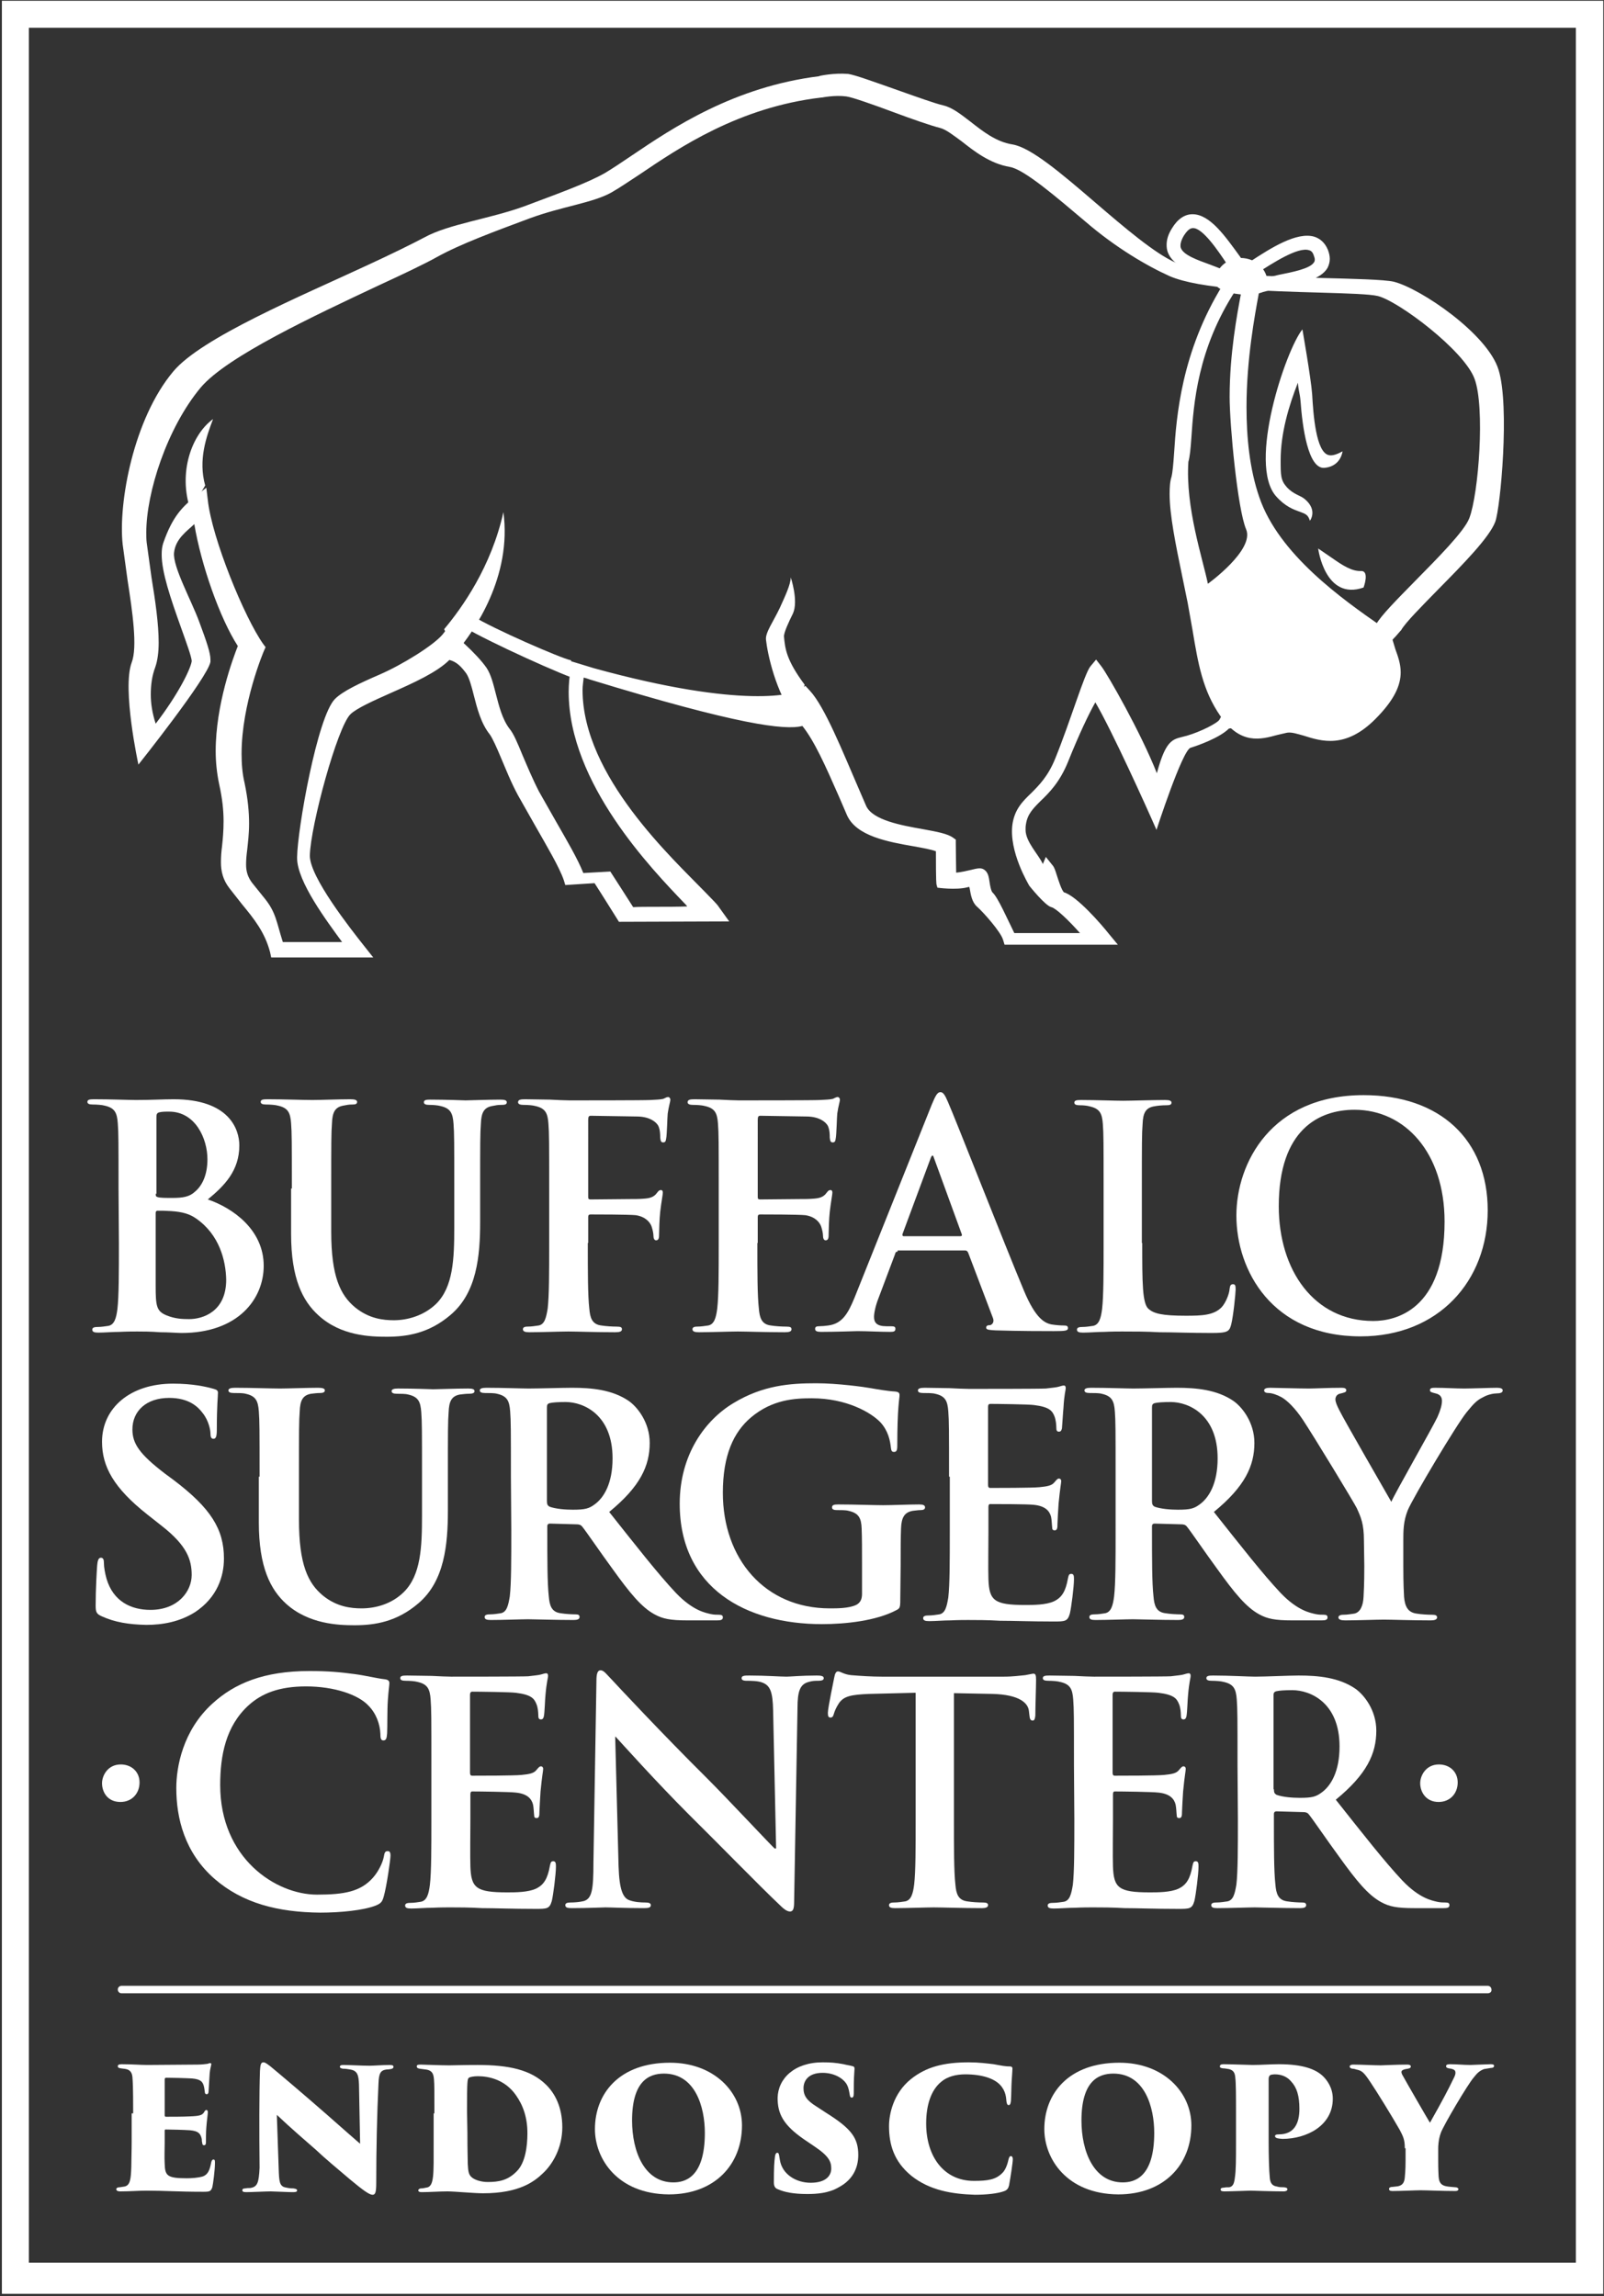 <?xml version="1.0" encoding="utf-8"?>
<!-- Generator: Adobe Illustrator 27.3.1, SVG Export Plug-In . SVG Version: 6.00 Build 0)  -->
<svg version="1.1" id="Layer_1" xmlns="http://www.w3.org/2000/svg" xmlns:xlink="http://www.w3.org/1999/xlink" x="0px" y="0px"
	 viewBox="0 0 427.6 612" style="enable-background:new 0 0 427.6 612;" xml:space="preserve">
<rect x="0" y="0" width="427.6" height="612" fill="#333333" stroke="none"/>
<style type="text/css">
	.st0{fill:#FFFFFF;}
	.st1{fill-rule:evenodd;clip-rule:evenodd;fill:#FFFFFF;}
</style>
<g>
	<g>
		<g>
			<g>
				<path class="st0" d="M31.6,316.8c0-12.5,0-14.8-0.2-17.4c-0.2-2.8-0.8-4.1-3.5-4.7c-0.7-0.2-2.1-0.3-3.2-0.3
					c-0.9,0-1.4-0.2-1.4-0.7c0-0.6,0.6-0.7,1.8-0.7c4.3,0,9.5,0.2,11.2,0.2c4,0,7.2-0.2,10-0.2c14.8,0,17.5,8,17.5,12.3
					c0,6.7-3.9,10.7-8.4,14.4c6.7,2.3,14.9,8.1,14.9,17.7c0,8.8-6.8,17.9-21.9,17.9c-1,0-3.4-0.2-5.7-0.2c-2.5-0.2-4.9-0.2-6.1-0.2
					c-0.9,0-2.7,0-4.7,0.1c-1.9,0-4,0.2-5.7,0.2c-1.1,0-1.6-0.2-1.6-0.8c0-0.4,0.3-0.7,1.3-0.7c1.2,0,2.2-0.2,3-0.3
					c1.6-0.3,2.1-2.1,2.4-4.5c0.4-3.4,0.4-9.9,0.4-17.5L31.6,316.8L31.6,316.8z M41.5,318.2c0,0.7,0.2,0.8,0.6,0.9
					c0.7,0.2,2,0.2,3.9,0.2c2.7,0,4.5-0.3,5.9-1.6c2.1-1.7,3.4-4.7,3.4-8.7c0-5.5-3.2-12.7-10.2-12.7c-1.1,0-1.9,0-2.7,0.2
					c-0.6,0.2-0.7,0.5-0.7,1.4v20.3H41.5z M52.3,324.8c-1.7-1.2-3.6-1.8-6.8-2c-1.5-0.1-2.3-0.1-3.5-0.1c-0.3,0-0.5,0.2-0.5,0.6
					v19.4c0,5.4,0.2,6.8,2.9,7.9c2.2,0.9,4.1,1,6,1c3.7,0,9.9-2,9.9-10.5C60.2,336,58.5,329.1,52.3,324.8z"/>
				<path class="st0" d="M77.8,316.8c0-12.5,0-14.8-0.2-17.4c-0.2-2.8-0.8-4.1-3.5-4.7c-0.7-0.2-2.1-0.3-3.2-0.3
					c-0.9,0-1.4-0.2-1.4-0.7c0-0.6,0.6-0.7,1.8-0.7c4.3,0,9.5,0.2,12,0.2c2,0,7.1-0.2,10.1-0.2c1.2,0,1.8,0.2,1.8,0.7
					c0,0.6-0.5,0.7-1.3,0.7c-0.9,0-1.4,0.1-2.4,0.3c-2.2,0.4-2.9,1.8-3,4.7c-0.2,2.6-0.2,4.9-0.2,17.4v11.5
					c0,11.9,2.4,16.9,6.4,20.2c3.7,3,7.5,3.4,10.3,3.4c3.6,0,8-1.2,11.3-4.4c4.5-4.5,4.8-11.9,4.8-20.3v-10.3
					c0-12.5,0-14.8-0.2-17.4c-0.2-2.8-0.8-4.1-3.5-4.7c-0.7-0.2-2-0.3-3-0.3c-0.9,0-1.4-0.2-1.4-0.7c0-0.6,0.6-0.7,1.7-0.7
					c4.2,0,9.4,0.2,9.4,0.2c1,0,6.1-0.2,9.3-0.2c1.2,0,1.7,0.2,1.7,0.7c0,0.6-0.5,0.7-1.5,0.7c-0.9,0-1.4,0.1-2.4,0.3
					c-2.2,0.4-2.9,1.8-3,4.7c-0.2,2.6-0.2,4.9-0.2,17.4v8.8c0,9.1-0.9,18.8-7.8,24.7c-5.8,5-11.7,5.9-17.1,5.9
					c-4.3,0-12.2-0.2-18.2-5.7c-4.2-3.8-7.3-9.8-7.3-21.7v-12.1H77.8z"/>
				<path class="st0" d="M156.7,331.3c0,7.9,0,14,0.4,17.5c0.2,2.4,0.7,4.2,3.2,4.5c1.2,0.2,3,0.3,4.1,0.3s1.4,0.2,1.4,0.7
					c0,0.6-0.6,0.8-1.8,0.8c-5.2,0-10.3-0.2-12.5-0.2c-2.1,0-7.3,0.2-10.4,0.2c-1.1,0-1.7-0.2-1.7-0.8c0-0.4,0.3-0.7,1.2-0.7
					c1.2,0,2.2-0.2,3-0.3c1.6-0.3,2-2.1,2.4-4.5c0.4-3.4,0.4-9.6,0.4-17.5v-14.4c0-12.5,0-14.8-0.2-17.4c-0.2-2.8-0.8-4.1-3.5-4.7
					c-0.7-0.2-2-0.3-3.2-0.3c-0.8,0-1.4-0.2-1.4-0.7c0-0.7,0.7-0.8,1.9-0.8c2.1,0,4.5,0.1,6.6,0.1c2.1,0.1,4,0.2,5.2,0.2
					c3.1,0,19.8,0,21.6-0.1c1.6-0.1,2.5-0.1,3.4-0.3c0.5-0.2,0.9-0.5,1.3-0.5c0.3,0,0.6,0.3,0.6,0.7c0,0.6-0.4,1.6-0.7,3.7
					c-0.1,0.8-0.2,5.7-0.4,6.6c-0.1,0.7-0.2,1.1-0.8,1.1s-0.7-0.4-0.8-1.3c0-0.7,0-2-0.5-3.1c-0.6-1.1-2.3-2.4-5.4-2.5l-12.6-0.2
					c-0.5,0-0.7,0.2-0.7,1.1V319c0,0.5,0.1,0.7,0.6,0.7l10.5-0.1c1.4,0,2.5,0,3.7-0.1c1.6-0.1,2.7-0.4,3.5-1.5
					c0.4-0.5,0.6-0.8,1.1-0.8c0.3,0,0.5,0.2,0.5,0.7s-0.4,2.5-0.7,5.1c-0.2,1.6-0.3,5.4-0.3,6c0,0.7,0,1.6-0.8,1.6
					c-0.5,0-0.7-0.6-0.7-1.2s-0.2-1.6-0.5-2.5c-0.4-1.1-1.6-2.6-4.2-3c-2-0.2-10.7-0.2-12.1-0.2c-0.4,0-0.6,0.2-0.6,0.7v6.9H156.7z"
					/>
				<path class="st0" d="M201.9,331.3c0,7.9,0,14,0.4,17.5c0.2,2.4,0.7,4.2,3.2,4.5c1.2,0.2,3,0.3,4.1,0.3s1.4,0.2,1.4,0.7
					c0,0.6-0.6,0.8-1.8,0.8c-5.2,0-10.3-0.2-12.5-0.2c-2.1,0-7.3,0.2-10.4,0.2c-1.1,0-1.7-0.2-1.7-0.8c0-0.4,0.3-0.7,1.2-0.7
					c1.2,0,2.2-0.2,3-0.3c1.6-0.3,2.1-2.1,2.4-4.5c0.4-3.4,0.4-9.6,0.4-17.5v-14.4c0-12.5,0-14.8-0.2-17.4c-0.2-2.8-0.8-4.1-3.5-4.7
					c-0.7-0.2-2-0.3-3.2-0.3c-0.8,0-1.4-0.2-1.4-0.7c0-0.7,0.7-0.8,1.9-0.8c2.1,0,4.5,0.1,6.6,0.1c2.1,0.1,4,0.2,5.2,0.2
					c3.1,0,19.8,0,21.6-0.1c1.6-0.1,2.5-0.1,3.4-0.3c0.5-0.2,0.9-0.5,1.3-0.5c0.3,0,0.6,0.3,0.6,0.7c0,0.6-0.4,1.6-0.7,3.7
					c-0.1,0.8-0.2,5.7-0.4,6.6c-0.1,0.7-0.2,1.1-0.8,1.1s-0.7-0.4-0.8-1.3c0-0.7,0-2-0.5-3.1c-0.6-1.1-2.3-2.4-5.4-2.5l-12.6-0.2
					c-0.5,0-0.7,0.2-0.7,1.1V319c0,0.5,0.1,0.7,0.6,0.7l10.5-0.1c1.4,0,2.5,0,3.7-0.1c1.6-0.1,2.7-0.4,3.5-1.5
					c0.4-0.5,0.6-0.8,1.1-0.8c0.3,0,0.5,0.2,0.5,0.7s-0.4,2.5-0.7,5.1c-0.2,1.6-0.3,5.4-0.3,6c0,0.7,0,1.6-0.8,1.6
					c-0.5,0-0.7-0.6-0.7-1.2s-0.2-1.6-0.5-2.5c-0.4-1.1-1.6-2.6-4.2-3c-2-0.2-10.7-0.2-12.1-0.2c-0.4,0-0.6,0.2-0.6,0.7v6.9H201.9z"
					/>
				<path class="st0" d="M239.3,333.6c-0.4,0-0.6,0.2-0.7,0.7l-4.4,11.7c-0.8,2-1.2,4-1.2,5c0,1.5,0.7,2.5,3.3,2.5h1.2
					c1,0,1.2,0.2,1.2,0.7c0,0.7-0.5,0.8-1.4,0.8c-2.6,0-6.2-0.2-8.7-0.2c-0.9,0-5.4,0.2-9.7,0.2c-1.1,0-1.6-0.2-1.6-0.8
					c0-0.5,0.3-0.7,1-0.7s1.9-0.1,2.5-0.2c3.8-0.5,5.3-3.3,7-7.4l20.6-51.5c1-2.4,1.5-3.3,2.3-3.3c0.7,0,1.2,0.7,2,2.6
					c2,4.5,15.1,38,20.3,50.4c3.1,7.4,5.5,8.5,7.2,8.9c1.2,0.2,2.5,0.3,3.4,0.3c0.7,0,1.1,0.1,1.1,0.7c0,0.7-0.7,0.8-3.8,0.8
					c-2.9,0-8.9,0-15.5-0.2c-1.5-0.1-2.5-0.1-2.5-0.7c0-0.5,0.3-0.7,1.1-0.7c0.6-0.2,1.1-0.9,0.7-1.9l-6.6-17.4
					c-0.2-0.4-0.4-0.6-0.8-0.6h-18V333.6z M256,329.5c0.4,0,0.5-0.2,0.4-0.5l-7.4-20.3c-0.1-0.3-0.2-0.7-0.4-0.7s-0.4,0.4-0.5,0.7
					l-7.5,20.2c-0.1,0.3,0,0.6,0.3,0.6L256,329.5L256,329.5z"/>
				<path class="st0" d="M304.5,331.3c0,10.5,0,16.2,1.7,17.6c1.4,1.2,3.5,1.8,9.9,1.8c4.3,0,7.5-0.1,9.6-2.3c1-1.1,2-3.4,2.1-4.9
					c0.1-0.7,0.2-1.2,0.9-1.2c0.6,0,0.7,0.4,0.7,1.4c0,0.9-0.6,7.1-1.2,9.4c-0.5,1.8-0.9,2.2-5.2,2.2c-5.9,0-10.2-0.2-13.9-0.2
					c-3.7-0.2-6.6-0.2-10-0.2c-0.9,0-2.7,0-4.7,0.1c-1.9,0-4,0.2-5.7,0.2c-1.1,0-1.6-0.2-1.6-0.8c0-0.4,0.3-0.7,1.3-0.7
					c1.2,0,2.2-0.2,3-0.3c1.6-0.3,2.1-2.1,2.4-4.5c0.4-3.4,0.4-9.9,0.4-17.5V317c0-12.5,0-14.8-0.2-17.4c-0.2-2.8-0.8-4.1-3.5-4.7
					c-0.7-0.2-1.6-0.3-2.7-0.3c-0.9,0-1.4-0.2-1.4-0.7c0-0.6,0.6-0.7,1.8-0.7c3.9,0,9,0.2,11.2,0.2c2,0,8-0.2,11.2-0.2
					c1.2,0,1.7,0.2,1.7,0.7c0,0.6-0.5,0.7-1.5,0.7c-0.9,0-2.2,0.1-3.2,0.3c-2.2,0.4-2.9,1.8-3,4.7c-0.2,2.6-0.2,4.9-0.2,17.4v14.3
					H304.5z"/>
				<path class="st0" d="M329.6,324c0-14,9.3-32.1,33.9-32.1c20.4,0,33.1,11.9,33.1,30.7c0,18.8-13.1,33.6-33.9,33.6
					C339.1,356.2,329.6,338.6,329.6,324z M385.1,325.6c0-18.4-10.6-29.8-24-29.8c-9.4,0-20.2,5.2-20.2,25.7
					c0,17.1,9.4,30.6,25.2,30.6C371.9,352.1,385.1,349.3,385.1,325.6z"/>
				<path class="st0" d="M27.1,430.8c-1.3-0.6-1.6-1-1.6-2.8c0-4.5,0.3-9.4,0.4-10.7c0.1-1.2,0.3-2.1,1-2.1s0.8,0.7,0.8,1.4
					c0,1.1,0.3,2.8,0.7,4.2c1.8,6.1,6.6,8.3,11.7,8.3c7.4,0,11-5,11-9.3c0-4-1.2-7.8-8-13.1l-3.8-3c-9-7.1-12.1-12.8-12.1-19.4
					c0-9,7.5-15.5,18.9-15.5c5.3,0,8.8,0.8,10.9,1.4c0.7,0.2,1.1,0.4,1.1,1c0,1.1-0.3,3.4-0.3,9.8c0,1.8-0.2,2.5-0.9,2.5
					c-0.6,0-0.8-0.5-0.8-1.5c0-0.7-0.4-3.3-2.1-5.4c-1.2-1.6-3.6-4-8.9-4c-6.1,0-9.8,3.5-9.8,8.4c0,3.8,1.9,6.6,8.7,11.8l2.3,1.7
					c9.9,7.5,13.4,13.1,13.4,20.9c0,4.8-1.8,10.4-7.7,14.3c-4.1,2.6-8.7,3.4-13,3.4C34.3,433,30.6,432.4,27.1,430.8z"/>
				<path class="st0" d="M69.2,393.6c0-12.5,0-14.8-0.2-17.4c-0.2-2.8-0.8-4.1-3.5-4.7c-0.7-0.2-2-0.2-3.2-0.2
					c-0.9,0-1.4-0.2-1.4-0.7s0.6-0.7,1.8-0.7c4.3,0,9.5,0.2,12,0.2c2,0,7.1-0.2,10.1-0.2c1.2,0,1.8,0.2,1.8,0.7s-0.5,0.7-1.3,0.7
					c-0.9,0-1.4,0.1-2.4,0.2c-2.2,0.4-2.9,1.8-3,4.7c-0.2,2.6-0.2,4.9-0.2,17.4v11.5c0,11.9,2.4,16.9,6.4,20.2
					c3.7,3,7.5,3.4,10.3,3.4c3.6,0,8-1.1,11.3-4.4c4.5-4.5,4.8-11.9,4.8-20.3v-10.2c0-12.5,0-14.8-0.2-17.4
					c-0.2-2.8-0.8-4.1-3.5-4.7c-0.7-0.2-2-0.2-3-0.2c-0.9,0-1.4-0.2-1.4-0.7s0.6-0.7,1.7-0.7c4.2,0,9.3,0.2,9.4,0.2
					c1,0,6.2-0.2,9.3-0.2c1.2,0,1.7,0.2,1.7,0.7s-0.5,0.7-1.5,0.7c-0.9,0-1.4,0.1-2.4,0.2c-2.2,0.4-2.9,1.8-3,4.7
					c-0.2,2.6-0.2,4.9-0.2,17.4v8.8c0,9.1-0.9,18.8-7.8,24.7c-5.8,5-11.7,5.9-17.1,5.9c-4.3,0-12.2-0.3-18.2-5.7
					c-4.2-3.8-7.3-9.8-7.3-21.7v-12.2H69.2z"/>
				<path class="st0" d="M136.2,393.6c0-12.5,0-14.8-0.2-17.4c-0.2-2.8-0.8-4.1-3.5-4.7c-0.7-0.2-2.1-0.2-3.2-0.2
					c-0.9,0-1.4-0.2-1.4-0.7s0.6-0.7,1.8-0.7c4.3,0,9.5,0.2,11.2,0.2c2.8,0,9-0.2,11.6-0.2c5.2,0,10.7,0.5,15.1,3.5
					c2.3,1.6,5.6,5.7,5.6,11.2c0,6.1-2.5,11.6-10.8,18.4c7.3,9.2,13,16.5,17.8,21.6c4.6,4.8,8,5.3,9.2,5.6c0.9,0.2,1.6,0.2,2.3,0.2
					s1,0.2,1,0.7c0,0.7-0.6,0.8-1.6,0.8h-7.8c-4.6,0-6.6-0.4-8.8-1.6c-3.5-1.9-6.6-5.7-11.2-12.1c-3.3-4.5-7.1-10.1-8.1-11.3
					c-0.4-0.5-0.9-0.6-1.5-0.6l-7.1-0.2c-0.4,0-0.7,0.2-0.7,0.7v1.1c0,7.6,0,14.1,0.4,17.6c0.2,2.4,0.7,4.2,3.2,4.5
					c1.2,0.2,3,0.3,4,0.3c0.7,0,1,0.2,1,0.7c0,0.6-0.6,0.8-1.6,0.8c-4.8,0-10.8-0.2-12.1-0.2c-1.6,0-6.7,0.2-10,0.2
					c-1.1,0-1.6-0.2-1.6-0.8c0-0.4,0.3-0.7,1.3-0.7c1.2,0,2.2-0.2,3-0.3c1.6-0.3,2-2.1,2.4-4.5c0.4-3.4,0.4-9.9,0.4-17.5
					L136.2,393.6L136.2,393.6z M145.8,400.1c0,0.9,0.2,1.2,0.7,1.5c1.7,0.6,4.2,0.8,6.2,0.8c3.3,0,4.3-0.3,5.8-1.4
					c2.5-1.8,4.8-5.6,4.8-12.3c0-11.6-7.7-15-12.5-15c-2,0-3.5,0.1-4.3,0.3c-0.6,0.2-0.7,0.5-0.7,1.2V400.1z"/>
				<path class="st0" d="M240,426.3c0,2.2-0.1,2.4-1.1,2.9c-5.3,2.8-13.4,3.7-19.8,3.7c-20.1,0-37.9-9.5-37.9-32.1
					c0-13.1,6.8-22.3,14.3-26.8c7.9-4.8,15.2-5.3,22.1-5.3c5.7,0,12.9,1,14.5,1.3c1.7,0.3,4.6,0.8,6.5,0.9c1,0.1,1.2,0.4,1.2,1
					c0,0.9-0.6,3.2-0.6,13.4c0,1.3-0.2,1.7-0.9,1.7c-0.6,0-0.7-0.4-0.8-1.1c-0.2-1.9-0.7-4.5-2.8-6.8c-2.5-2.6-9-6.4-18.3-6.4
					c-4.5,0-10.5,0.3-16.2,5.1c-4.6,3.9-7.5,10-7.5,20.1c0,17.6,11.2,30.8,28.5,30.8c2.1,0,5,0,7-0.9c1.2-0.6,1.6-1.6,1.6-3v-7.7
					c0-4.1,0-7.2-0.1-9.7c-0.1-2.8-0.8-4.1-3.5-4.7c-0.7-0.2-2-0.2-3.2-0.2c-0.7,0-1.2-0.2-1.2-0.7c0-0.7,0.6-0.8,1.7-0.8
					c4.3,0,9.4,0.2,11.9,0.2s6.9-0.2,9.6-0.2c1.1,0,1.6,0.2,1.6,0.8c0,0.5-0.5,0.7-1.1,0.7c-0.7,0-1.2,0.1-2.2,0.2
					c-2.2,0.4-3,1.8-3.1,4.7c-0.1,2.5-0.1,5.7-0.1,9.8L240,426.3L240,426.3z"/>
				<path class="st0" d="M253,393.6c0-12.5,0-14.8-0.2-17.4c-0.2-2.8-0.8-4.1-3.5-4.7c-0.7-0.2-2.1-0.2-3.2-0.2
					c-0.9,0-1.4-0.2-1.4-0.7s0.6-0.7,1.8-0.7c2.2,0,4.6,0.1,6.6,0.1c2.1,0.1,4,0.2,5.2,0.2c2.6,0,18.9,0,20.5-0.1
					c1.6-0.2,2.9-0.3,3.5-0.5c0.4-0.1,0.9-0.3,1.3-0.3s0.5,0.3,0.5,0.7c0,0.6-0.4,1.6-0.6,5.3c-0.1,0.8-0.3,4.4-0.4,5.4
					c-0.1,0.4-0.2,0.9-0.8,0.9c-0.6,0-0.7-0.4-0.7-1.1c0-0.6-0.1-2-0.5-3c-0.6-1.5-1.4-2.5-5.5-3c-1.4-0.2-10-0.3-11.6-0.3
					c-0.4,0-0.6,0.2-0.6,0.8v20.7c0,0.6,0.1,0.9,0.6,0.9c1.8,0,11.2,0,13.1-0.2c2-0.2,3.2-0.4,3.9-1.2c0.6-0.7,0.9-1.1,1.3-1.1
					c0.3,0,0.6,0.2,0.6,0.7s-0.3,1.8-0.7,6c-0.1,1.6-0.3,4.9-0.3,5.5c0,0.7,0,1.6-0.7,1.6c-0.6,0-0.7-0.3-0.7-0.7
					c-0.1-0.8-0.1-1.9-0.3-2.9c-0.4-1.6-1.6-2.9-4.6-3.2c-1.6-0.2-9.7-0.2-11.6-0.2c-0.4,0-0.5,0.3-0.5,0.8v6.5
					c0,2.8-0.1,10.3,0,12.7c0.2,5.7,1.5,6.9,9.8,6.9c2.1,0,5.6,0,7.7-1s3.1-2.7,3.7-6.1c0.2-0.9,0.3-1.2,0.9-1.2
					c0.7,0,0.7,0.7,0.7,1.5c0,1.9-0.7,7.5-1.1,9.1c-0.6,2.1-1.3,2.1-4.4,2.1c-6.1,0-10.7-0.2-14.2-0.2c-3.5-0.2-6.1-0.2-8.5-0.2
					c-0.9,0-2.7,0-4.7,0.1c-1.9,0-4,0.2-5.7,0.2c-1.1,0-1.6-0.2-1.6-0.8c0-0.4,0.3-0.7,1.3-0.7c1.2,0,2.2-0.2,3-0.3
					c1.6-0.3,2-2.1,2.4-4.5c0.4-3.4,0.4-9.9,0.4-17.5v-14.7H253z"/>
				<path class="st0" d="M297.4,393.6c0-12.5,0-14.8-0.2-17.4c-0.2-2.8-0.8-4.1-3.5-4.7c-0.7-0.2-2-0.2-3.2-0.2
					c-0.9,0-1.4-0.2-1.4-0.7s0.6-0.7,1.8-0.7c4.3,0,9.5,0.2,11.2,0.2c2.8,0,9-0.2,11.6-0.2c5.2,0,10.7,0.5,15.1,3.5
					c2.3,1.6,5.6,5.7,5.6,11.2c0,6.1-2.5,11.6-10.8,18.4c7.3,9.2,13,16.5,17.8,21.6c4.6,4.8,8,5.3,9.2,5.6c0.9,0.2,1.6,0.2,2.3,0.2
					c0.7,0,1,0.2,1,0.7c0,0.7-0.6,0.8-1.6,0.8h-7.8c-4.6,0-6.6-0.4-8.8-1.6c-3.5-1.9-6.6-5.7-11.2-12.1c-3.3-4.5-7.1-10.1-8.1-11.3
					c-0.4-0.5-0.9-0.6-1.5-0.6l-7.1-0.2c-0.4,0-0.7,0.2-0.7,0.7v1.1c0,7.6,0,14.1,0.4,17.6c0.2,2.4,0.7,4.2,3.2,4.5
					c1.2,0.2,3,0.3,4,0.3c0.7,0,1,0.2,1,0.7c0,0.6-0.6,0.8-1.6,0.8c-4.8,0-10.8-0.2-12.1-0.2c-1.6,0-6.7,0.2-10,0.2
					c-1.1,0-1.6-0.2-1.6-0.8c0-0.4,0.3-0.7,1.3-0.7c1.2,0,2.2-0.2,2.9-0.3c1.6-0.3,2.1-2.1,2.4-4.5c0.4-3.4,0.4-9.9,0.4-17.5
					L297.4,393.6L297.4,393.6z M307.1,400.1c0,0.9,0.2,1.2,0.7,1.5c1.7,0.6,4.2,0.8,6.2,0.8c3.3,0,4.3-0.3,5.8-1.4
					c2.5-1.8,4.8-5.6,4.8-12.3c0-11.6-7.7-15-12.5-15c-2,0-3.5,0.1-4.3,0.3c-0.6,0.2-0.7,0.5-0.7,1.2V400.1z"/>
				<path class="st0" d="M363.6,410.6c0-4.4-0.8-6.2-1.9-8.6c-0.6-1.3-11.6-19.4-14.4-23.6c-2-3-4.1-5.1-5.7-6
					c-1.1-0.6-2.5-1.1-3.4-1.1c-0.7,0-1.2-0.2-1.2-0.7s0.6-0.7,1.6-0.7c1.5,0,7.6,0.2,10.3,0.2c1.7,0,5.1-0.2,8.8-0.2
					c0.8,0,1.2,0.2,1.2,0.7s-0.6,0.6-1.8,0.9c-0.7,0.2-1.1,0.8-1.1,1.5s0.4,1.6,1,2.8c1.2,2.5,12.6,22.2,13.9,24.5
					c0.8-2,11.1-20,12.3-22.6c0.8-1.8,1.2-3.2,1.2-4.3c0-0.8-0.3-1.7-1.7-2c-0.7-0.2-1.5-0.3-1.5-0.8c0-0.6,0.4-0.7,1.4-0.7
					c2.7,0,5.3,0.2,7.7,0.2c1.8,0,7.2-0.2,8.8-0.2c0.9,0,1.5,0.2,1.5,0.7c0,0.6-0.7,0.8-1.6,0.8c-0.8,0-2.4,0.3-3.6,1
					c-1.7,0.8-2.6,1.8-4.4,4c-2.7,3.3-14.2,22.6-15.7,26.1c-1.2,3-1.2,5.5-1.2,8.2v6.7c0,1.3,0,4.8,0.2,8.2c0.2,2.4,0.9,4.2,3.4,4.5
					c1.2,0.2,2.9,0.3,4.1,0.3c0.9,0,1.3,0.2,1.3,0.7c0,0.6-0.7,0.8-1.7,0.8c-5.2,0-10.3-0.2-12.5-0.2c-2,0-7.2,0.2-10.3,0.2
					c-1.1,0-1.8-0.2-1.8-0.8c0-0.4,0.4-0.7,1.3-0.7c1.1,0,2.1-0.2,2.9-0.3c1.6-0.3,2.4-2.1,2.5-4.5c0.2-3.4,0.2-6.9,0.2-8.2
					L363.6,410.6L363.6,410.6z"/>
				<path class="st0" d="M27.2,475.3c0-2,1.5-5,5-5c2.8,0,5,1.9,5,4.8s-2,5.2-5.1,5.2C28.6,480.3,27.2,477.6,27.2,475.3z"/>
				<path class="st0" d="M57.2,500.8c-8-7-10.2-16.2-10.2-24.2c0-5.6,1.7-15.3,9.6-22.5c5.9-5.4,13.7-8.7,25.9-8.7
					c5.1,0,8.1,0.3,11.9,0.8c3.1,0.4,5.7,1.1,8.2,1.4c0.9,0.1,1.2,0.5,1.2,1c0,0.7-0.2,1.6-0.4,4.5c-0.2,2.7-0.1,7.2-0.2,8.9
					c-0.1,1.2-0.2,1.9-1,1.9c-0.7,0-0.8-0.7-0.8-1.8c-0.1-2.5-1.1-5.4-3.2-7.5c-2.7-2.9-9.1-5.1-16.6-5.1c-7.1,0-11.8,1.8-15.4,5.1
					c-6,5.5-7.5,13.3-7.5,21.2c0,19.5,14.8,29.2,25.8,29.2c7.3,0,11.7-0.8,15-4.6c1.4-1.6,2.5-3.9,2.8-5.4c0.2-1.3,0.4-1.6,1.1-1.6
					c0.6,0,0.7,0.6,0.7,1.2c0,1-1,8.1-1.8,10.9c-0.4,1.4-0.7,1.8-2.1,2.4c-3.3,1.3-9.5,1.9-14.8,1.9
					C74.1,509.7,64.7,507.3,57.2,500.8z"/>
				<path class="st0" d="M115,470.4c0-12.5,0-14.8-0.2-17.4c-0.2-2.8-0.8-4.1-3.5-4.7c-0.7-0.2-2-0.3-3.2-0.3
					c-0.9,0-1.4-0.2-1.4-0.7c0-0.6,0.6-0.7,1.8-0.7c2.2,0,4.6,0.1,6.6,0.1c2.1,0.1,4,0.2,5.2,0.2c2.6,0,18.9,0,20.5-0.1
					c1.6-0.2,2.9-0.3,3.5-0.5c0.4-0.1,0.9-0.3,1.3-0.3c0.4,0,0.5,0.3,0.5,0.7c0,0.6-0.4,1.6-0.7,5.3c-0.1,0.8-0.2,4.4-0.4,5.4
					c-0.1,0.4-0.2,0.9-0.8,0.9s-0.7-0.4-0.7-1.2c0-0.6-0.1-2-0.5-2.9c-0.6-1.5-1.4-2.5-5.5-3c-1.4-0.2-10-0.3-11.6-0.3
					c-0.4,0-0.6,0.3-0.6,0.8v20.7c0,0.6,0.1,0.9,0.6,0.9c1.8,0,11.2,0,13.1-0.2c2-0.2,3.2-0.4,3.9-1.2c0.6-0.7,0.9-1.1,1.3-1.1
					c0.3,0,0.6,0.2,0.6,0.7s-0.3,1.8-0.7,6c-0.1,1.6-0.3,4.9-0.3,5.5c0,0.7,0,1.6-0.7,1.6c-0.6,0-0.7-0.3-0.7-0.7
					c-0.1-0.8-0.1-1.9-0.3-2.9c-0.4-1.6-1.6-2.9-4.6-3.2c-1.6-0.2-9.7-0.3-11.6-0.3c-0.4,0-0.5,0.3-0.5,0.8v6.5
					c0,2.8-0.1,10.3,0,12.7c0.2,5.7,1.5,6.9,9.8,6.9c2.1,0,5.6,0,7.7-1c2.1-1,3.1-2.7,3.7-6.1c0.2-0.9,0.3-1.2,0.9-1.2
					c0.7,0,0.7,0.7,0.7,1.5c0,1.9-0.7,7.5-1.1,9.1c-0.6,2.1-1.3,2.1-4.4,2.1c-6.2,0-10.7-0.2-14.2-0.2c-3.5-0.2-6.1-0.2-8.5-0.2
					c-0.9,0-2.7,0-4.7,0.1c-1.9,0-4,0.2-5.7,0.2c-1.1,0-1.6-0.2-1.6-0.8c0-0.4,0.3-0.7,1.3-0.7c1.2,0,2.2-0.2,2.9-0.3
					c1.6-0.3,2.1-2.1,2.4-4.5c0.4-3.4,0.4-9.9,0.4-17.5L115,470.4L115,470.4z"/>
				<path class="st0" d="M164.9,497.4c0.2,6.4,1.2,8.5,2.9,9.1c1.4,0.5,3,0.6,4.3,0.6c0.9,0,1.4,0.2,1.4,0.7c0,0.7-0.7,0.8-1.9,0.8
					c-5.3,0-8.6-0.2-10.2-0.2c-0.7,0-4.6,0.2-8.9,0.2c-1.1,0-1.8-0.1-1.8-0.8c0-0.5,0.5-0.7,1.3-0.7c1.1,0,2.5-0.1,3.7-0.4
					c2.1-0.7,2.5-3,2.5-10.2L159,448c0-1.6,0.2-2.8,1.1-2.8c0.9,0,1.6,1.1,3,2.5c1,1.1,13.4,14.4,25.4,26.3
					c5.6,5.6,16.6,17.4,18,18.7h0.4l-0.8-36.8c-0.1-5-0.8-6.6-2.8-7.4c-1.2-0.5-3.2-0.5-4.3-0.5c-1,0-1.3-0.3-1.3-0.7
					c0-0.7,0.9-0.7,2.1-0.7c4.3,0,8.2,0.3,9.9,0.3c0.9,0,4-0.3,8-0.3c1.1,0,1.9,0.1,1.9,0.7c0,0.5-0.5,0.7-1.5,0.7
					c-0.8,0-1.5,0-2.5,0.3c-2.3,0.6-3,2.4-3,7l-0.9,51.7c0,1.8-0.3,2.5-1.1,2.5c-0.9,0-1.9-0.9-2.8-1.8
					c-5.2-4.9-15.7-15.7-24.2-24.1c-8.9-8.9-18-19.1-19.5-20.7H164L164.9,497.4z"/>
				<path class="st0" d="M243.9,451.2l-12.2,0.3c-4.8,0.2-6.7,0.6-8,2.4c-0.8,1.2-1.2,2.2-1.4,2.9c-0.2,0.7-0.4,1-0.9,1
					c-0.6,0-0.7-0.4-0.7-1.3c0-1.3,1.6-8.8,1.7-9.4c0.2-1.1,0.5-1.6,1-1.6c0.7,0,1.5,0.8,3.5,1c2.4,0.2,5.5,0.4,8.2,0.4h32.5
					c2.6,0,4.4-0.3,5.7-0.4c1.2-0.2,1.9-0.4,2.2-0.4c0.6,0,0.7,0.5,0.7,1.7c0,1.7-0.2,7.4-0.2,9.5c-0.1,0.8-0.2,1.3-0.7,1.3
					c-0.6,0-0.8-0.4-0.9-1.6l-0.1-0.9c-0.2-2.1-2.4-4.4-9.7-4.6l-10.3-0.2v33.6c0,7.5,0,14,0.4,17.5c0.2,2.3,0.7,4.1,3.2,4.4
					c1.2,0.2,2.9,0.3,4.2,0.3c0.9,0,1.3,0.2,1.3,0.7c0,0.6-0.7,0.8-1.6,0.8c-5.4,0-10.6-0.2-12.9-0.2c-1.9,0-7.1,0.2-10.3,0.2
					c-1.1,0-1.6-0.2-1.6-0.8c0-0.4,0.3-0.7,1.3-0.7c1.2,0,2.2-0.2,3-0.3c1.6-0.3,2.1-2.1,2.4-4.5c0.4-3.4,0.4-9.9,0.4-17.5v-33.6
					H243.9z"/>
				<path class="st0" d="M286.3,470.4c0-12.5,0-14.8-0.2-17.4c-0.2-2.8-0.8-4.1-3.5-4.7c-0.7-0.2-2-0.3-3.2-0.3
					c-0.9,0-1.4-0.2-1.4-0.7c0-0.6,0.6-0.7,1.8-0.7c2.2,0,4.6,0.1,6.6,0.1c2.1,0.1,4,0.2,5.2,0.2c2.6,0,18.9,0,20.5-0.1
					c1.6-0.2,2.9-0.3,3.5-0.5c0.4-0.1,0.9-0.3,1.3-0.3s0.5,0.3,0.5,0.7c0,0.6-0.4,1.6-0.7,5.3c-0.1,0.8-0.2,4.4-0.4,5.4
					c-0.1,0.4-0.2,0.9-0.8,0.9c-0.6,0-0.7-0.4-0.7-1.2c0-0.6-0.1-2-0.5-2.9c-0.6-1.5-1.4-2.5-5.5-3c-1.4-0.2-10-0.3-11.6-0.3
					c-0.4,0-0.6,0.3-0.6,0.8v20.7c0,0.6,0.1,0.9,0.6,0.9c1.8,0,11.2,0,13.1-0.2c2-0.2,3.2-0.4,3.9-1.2c0.6-0.7,0.9-1.1,1.3-1.1
					c0.3,0,0.6,0.2,0.6,0.7s-0.3,1.8-0.7,6c-0.1,1.6-0.3,4.9-0.3,5.5c0,0.7,0,1.6-0.7,1.6c-0.6,0-0.7-0.3-0.7-0.7
					c-0.1-0.8-0.1-1.9-0.3-2.9c-0.4-1.6-1.6-2.9-4.6-3.2c-1.6-0.2-9.7-0.3-11.6-0.3c-0.4,0-0.5,0.3-0.5,0.8v6.5
					c0,2.8-0.1,10.3,0,12.7c0.2,5.7,1.5,6.9,9.8,6.9c2.1,0,5.6,0,7.7-1s3.1-2.7,3.7-6.1c0.2-0.9,0.3-1.2,0.9-1.2
					c0.7,0,0.7,0.7,0.7,1.5c0,1.9-0.7,7.5-1.1,9.1c-0.6,2.1-1.3,2.1-4.4,2.1c-6.2,0-10.7-0.2-14.2-0.2c-3.5-0.2-6.1-0.2-8.5-0.2
					c-0.9,0-2.7,0-4.7,0.1c-1.9,0-4,0.2-5.7,0.2c-1.1,0-1.6-0.2-1.6-0.8c0-0.4,0.3-0.7,1.3-0.7c1.2,0,2.2-0.2,3-0.3
					c1.6-0.3,2-2.1,2.4-4.5c0.4-3.4,0.4-9.9,0.4-17.5L286.3,470.4L286.3,470.4z"/>
				<path class="st0" d="M329.9,470.4c0-12.5,0-14.8-0.2-17.4c-0.2-2.8-0.8-4.1-3.5-4.7c-0.7-0.2-2.1-0.3-3.2-0.3
					c-0.9,0-1.4-0.2-1.4-0.7c0-0.6,0.6-0.7,1.8-0.7c4.3,0,9.5,0.3,11.2,0.3c2.8,0,9-0.3,11.6-0.3c5.2,0,10.7,0.5,15.1,3.5
					c2.3,1.6,5.6,5.7,5.6,11.2c0,6.1-2.5,11.6-10.8,18.4c7.3,9.2,13,16.5,17.8,21.6c4.6,4.8,8,5.3,9.2,5.6c0.9,0.2,1.6,0.2,2.3,0.2
					c0.7,0,1,0.2,1,0.7c0,0.7-0.6,0.8-1.6,0.8H377c-4.6,0-6.6-0.4-8.8-1.6c-3.5-1.9-6.6-5.7-11.2-12.1c-3.3-4.5-7.1-10.1-8.1-11.3
					c-0.4-0.5-0.9-0.6-1.5-0.6l-7.1-0.2c-0.4,0-0.7,0.2-0.7,0.7v1.2c0,7.6,0,14.1,0.4,17.6c0.2,2.4,0.7,4.2,3.2,4.5
					c1.2,0.2,3,0.3,4,0.3c0.7,0,1,0.2,1,0.7c0,0.6-0.6,0.8-1.6,0.8c-4.8,0-10.8-0.2-12.1-0.2c-1.6,0-6.7,0.2-10,0.2
					c-1.1,0-1.6-0.2-1.6-0.8c0-0.4,0.3-0.7,1.3-0.7c1.2,0,2.2-0.2,3-0.3c1.6-0.3,2-2.1,2.4-4.5c0.4-3.4,0.4-9.9,0.4-17.5
					L329.9,470.4L329.9,470.4z M339.6,476.9c0,0.9,0.2,1.2,0.7,1.5c1.7,0.6,4.2,0.8,6.2,0.8c3.3,0,4.3-0.3,5.8-1.4
					c2.5-1.8,4.8-5.6,4.8-12.3c0-11.6-7.7-15-12.6-15c-2.1,0-3.5,0.1-4.3,0.3c-0.6,0.2-0.7,0.5-0.7,1.1v25H339.6z"/>
				<path class="st0" d="M378.6,475.3c0-2,1.5-5,5-5c2.8,0,5,1.9,5,4.8s-2,5.2-5.1,5.2C380.1,480.3,378.6,477.6,378.6,475.3z"/>
			</g>
		</g>
		<path class="st0" d="M218.3,20.3h0.2c-22.8,2.8-39.2,13.8-50,21.1c-2.8,1.9-5.2,3.5-7.2,4.7c-4.7,2.7-12.8,5.6-21.3,8.8
			c-9.2,3.4-20.4,4.8-26.9,8.4c-3.4,1.8-8.9,4.5-15.4,7.5C80.3,78.9,53.7,90,46.2,99c-10.6,12.6-14.7,35-13.5,46.1l1.3,9.5
			c1.3,8.4,2.7,17.9,1.1,22c-2.6,7,1.8,27.2,1.8,27.2s18.5-23.2,19.2-27.4c0-0.2,0-0.4,0-0.6c0-1.8-1-4.7-3-10.1
			C51,160,46,151,46.4,147.3c0.4-3.7,3.4-5.7,5.4-7.6c1.8,10.8,6.8,25.1,11.6,32.5c-1.3,3.3-5.9,15.6-5.9,28c0,2.9,0.3,5.8,0.9,8.7
			c0.9,4,1.2,7.2,1.2,10c0,2.6-0.2,4.7-0.4,6.6c-0.2,1.5-0.3,2.9-0.3,4.3c0,2.4,0.5,4.7,2.3,7l3.3,4.2c3.3,4,6.1,7.5,7.5,12.8
			l0.3,1.4h27.2l-2.3-2.9c-3.8-4.8-14.6-18.5-14.6-24.2V228c0.2-8,7.3-34.1,10.8-37.6c1.6-1.6,6.3-3.7,10.8-5.7
			c6.1-2.7,12.3-5.5,15.6-8.8c1.9,0.5,3.1,1.7,4.5,3.6c0.8,1.2,1.4,3.4,2,5.8c0.9,3.5,1.9,7.5,4.3,10.5c0.7,1,1.8,3.4,3,6.3
			c1.2,2.8,2.6,6.4,4.5,9.9l4.7,8.3c2.9,5.1,6.3,10.8,7.5,14.3l0.4,1.3c0,0,6.2-0.4,7.8-0.5c1,1.5,6.5,10.3,6.5,10.3l29.4-0.1
			l-2.8-3.9c-0.5-0.8-1.8-2-3.6-3.9c-8.5-8.8-32.7-30.9-32.7-53.9c0-1.1,0.2-2.2,0.3-3.3c0.8,0.2,1.6,0.5,1.6,0.5
			c39.5,12.1,52.1,13.6,56.7,12.4c3.2,4,6.1,10.5,9.7,18.7l2.2,5.1c2.5,5.6,11,7.1,17.9,8.3c2.2,0.4,4.5,0.8,5.8,1.3
			c0,8.2,0.1,8.7,0.2,9l0.2,0.7c0,0,4.9,0.7,8-0.1c0,0,0.3-0.1,0.5-0.1c0,0.1,0.1,0.4,0.1,0.4c0.3,1.7,0.6,3.7,2,4.9
			c1.7,1.5,6.3,6.7,6.9,8.8l0.4,1.3H298l-2.4-2.9c-1.9-2.4-8.6-10.2-12.1-11.1l0.2,0.1c-0.7-0.5-1.6-3.5-2-4.7
			c-0.4-1.3-0.6-1.8-0.9-2.3l-2-2.5c0,0-0.4,1-0.8,1.9c-1.1-2.5-4.6-5.9-4.6-9.1c0-0.5,0-1,0.1-1.5c0.4-2.7,1.9-4.2,3.9-6.2
			c2.3-2.2,5.1-5,7.3-10.4c3-7.5,5.6-12.9,7.3-15.9c4.5,7.7,13.5,27.6,16.3,34c0,0,6.9-21.3,9.1-21.9c1.7-0.5,7.7-2.6,10.2-5.1
			c5.7-0.7,33.7-11.5,45.7-26l0.1-0.1l0.1-0.1c1.1-2,5.6-6.5,9.9-10.9c6.7-6.8,13.6-13.8,15.2-18c1.4-3.7,3.9-30.8,0.9-40.5
			c-2.9-9.6-20.8-21.7-27.9-23.5c-2.4-0.6-11.4-0.8-19.2-1c-13.3-0.4-31.6-0.9-39-4.1c-5.5-2.4-13.6-9.3-21.4-16
			c-9.2-7.9-17.2-14.7-22.1-15.5c-4.4-0.7-7.9-3.5-11.1-6c-2.5-1.9-4.8-3.8-7.3-4.4c-2.2-0.5-7.2-2.3-12-4
			c-7.1-2.5-11.5-4.1-13.4-4.4C222.3,19.4,218.5,20.2,218.3,20.3z M40.2,185.1c0-2.5,0.3-4.9,1.2-7.3c0.6-1.7,0.9-4,0.9-6.5
			c0-5-0.9-11.2-1.9-17.3l-1.3-9.4c-0.1-0.9-0.1-1.8-0.1-2.7c0-10.6,5.5-27.8,14.5-38.6c7-8.3,30.4-19.2,47.4-27.2
			c6.5-3,12.2-5.7,15.6-7.6c6.3-3.5,15.6-6.9,24.7-10.3c8.7-3.2,16.8-4.1,21.8-6.9c2.1-1.2,4.6-2.9,7.5-4.8
			c10.5-7.1,26.4-17.9,48.4-20.5h0.1h0.1c0,0,3.4-0.7,6.5-0.3c1.6,0.2,7.5,2.3,12.6,4.2c5.1,1.9,10,3.6,12.4,4.2
			c1.6,0.4,3.6,2,5.8,3.6c3.3,2.6,7.5,5.9,12.8,6.8c3.8,0.6,12.5,8.1,20.2,14.6c8,6.9,16.4,11.8,22.4,14.5c8.1,3.5,26,4,40.4,4.4
			c7,0.2,13.1,0.4,15.1,0.9c5.6,1.4,23.1,14.6,25.8,22.1c2.8,7.5,1.1,30.5-1.4,37.1c-1.3,3.5-8.6,10.8-14.4,16.7
			c-4.9,5-9.2,9.3-10.5,11.7l0.2-0.3c-11.6,14-34.4,23.5-39.2,24.6c-0.5-0.9-1.1-2-1.1-2l-1.6,3c-0.5,0.9-4.9,3.2-8.7,4.3
			c-3.5,1-5.4,0.3-8,10c-4.3-10.9-13.1-26.3-14.8-28.5l-1.4-1.8l-1.5,1.8c-1.6,1.9-5.3,14.5-9.4,24.6c-1.9,4.7-4.3,7.1-6.4,9.2
			c-2.3,2.2-4.4,4.3-5,8.3c-1,7.3,4.3,16,4.5,16.4c0,0,4.3,5.4,5.9,5.7c1.2,0.3,4.5,3.4,7.6,6.9c-5.1,0-15.7,0-17.5,0
			c-1.7-3.4-4.4-9.6-5.8-10.8c-0.4-0.4-0.7-2-0.8-2.8c-0.2-1.4-0.4-2.5-1.3-3.2s-1.8-0.5-3.8,0c-0.8,0.2-2.6,0.6-3.8,0.7
			c0-1.8-0.1-5-0.1-7.9v-0.9l-0.7-0.5c-1.5-1.1-4.3-1.6-8.1-2.3c-5.7-1-13.4-2.4-15.1-6.2l-2.2-5.1c-4-9.2-8.8-21.3-12.8-25.6
			l-1.2-1.3l-1.4,1.1c-1.3,1-14.7,5.3-55-5.8l-5.9-1.8l-0.3,2.1c-0.3,2-0.5,4-0.5,6c0,24.4,22.2,47.3,30.9,56.4
			c0.3,0.3,0.5,0.5,0.7,0.8c-4.8,0.2-11.8,0-14.4,0.2c-1-1.6-6.1-9.5-6.1-9.5s-5.4,0.3-7.2,0.4c-1.5-3.8-4.4-8.7-7.2-13.6l-4.6-8.1
			c-1.8-3.5-3.2-6.9-4.4-9.7c-1.4-3.4-2.4-5.8-3.5-7.1c-1.9-2.5-2.8-6.1-3.6-9.2c-0.7-2.7-1.3-5.2-2.5-7c-2.7-3.9-9.2-9.5-9.9-9.6
			l-1.1-0.2l-0.7,0.9c-2.4,2.9-10.8,8.1-16.8,10.7c-5.3,2.3-9.8,4.4-11.9,6.5c-4.7,4.7-10,34.7-10.1,42.2c0,0.1,0,0.1,0,0.2
			c0,6.3,8,16.9,12,22.4c-4.6,0-13.9,0-15.8,0c-1.7-5.3-1.8-7.9-4.9-11.7l-3.3-4.1c-1.2-1.6-1.6-3.1-1.6-4.9c0-1.1,0.1-2.4,0.3-3.9
			c0.2-1.9,0.5-4.2,0.5-7c0-3-0.3-6.5-1.2-10.8c-0.6-2.5-0.8-5.1-0.8-7.8c0-13.4,5.9-27.3,6-27.5l0.4-0.9l-0.6-0.8
			c-5-7-13.7-28.2-14.8-38.4L55,130l-2.7,2.1c-3.7,3-6.3,5.5-8.8,12.7c-0.3,0.9-0.4,1.9-0.4,3c0,4.7,2.3,11.5,5.2,19.6
			c1.2,3.4,2.8,7.7,2.8,8.8v0.1c-0.4,2.3-3.7,8.9-9.6,16.6C40.6,190.1,40.2,187.6,40.2,185.1z"/>
		<path class="st0" d="M347.2,87.8c-4.4,5.4-14.7,35.9-7,44.5c2.4,2.7,4.6,3.5,6.3,4.1c1.6,0.6,2.2,0.8,2.7,2.4c0,0,2.2-2.8-1.4-5.8
			c-1.2-1-3-1.2-4.8-3.2c-1.6-1.8-1.6-3.2-1.6-7.1c0-7.3,2.2-14.6,4.6-20.7c0.2,2.5,0.5,2.6,0.7,4.9c0.5,6.9,2,18.2,6.4,17.8
			c4.4-0.4,4.8-4.4,4.8-4.4c-1.1,0.6-2.6,1.3-3.7,1c-3.4-0.8-4.1-10.9-4.4-16.2C349.5,100.9,347.2,87.8,347.2,87.8z"/>
		<path class="st0" d="M363.5,156.6c0,0,1.7-4.5-0.7-4.4c-2.4,0.1-4.9-1.5-7.6-3.4l-3.8-2.6C351.4,146.2,353.2,160.2,363.5,156.6z"
			/>
		<path class="st0" d="M210.8,153.9c0,1.9-1.6,5.2-2.9,8.1c-1.8,3.8-3.9,6.6-3.7,8.5c0.4,3.7,2.5,13.9,7.9,21.2l2.4-9.2
			c-4.9-6.6-5.2-9.6-5.5-12.8c-0.1-1,1.3-4,2.4-6.2C212.9,160.1,210.8,153.9,210.8,153.9z"/>
		<path class="st0" d="M118.4,167.7l3,6.4c5.2-6,15.1-20.5,12.8-37.6C131,151,123.2,162,118.4,167.7z"/>
		<path class="st0" d="M124,167.3c5.7,3.5,27.2,13.3,30.6,14l-2.4-5.3c-2.8-0.6-20.5-8.3-26.2-11.8L124,167.3z"/>
		<path class="st0" d="M50.8,136l3.9-6.6c-1.9-6.8,0.3-13,2.1-17.7C51.1,115.8,47.4,126,50.8,136z"/>
		<path class="st0" d="M427.4,611.4H0.5V0.2h426.9V611.4z M7.7,603.1h412.4V7.4H7.7V603.1z"/>
		<path class="st1" d="M317.9,57.1c-2.1,0-4,1.3-5.5,3.8c-1,1.6-1.4,3-1.4,4.4c0,0.7,0.1,1.3,0.3,1.9c1.3,3.5,5.7,5.1,9.9,6.6
			c1.9,0.7,3.6,1.4,4.8,2.1c-11.1,17.9-12.4,35.3-13,44.8c-0.2,2.9-0.4,5.2-0.7,6.4c-0.4,1.2-0.5,2.8-0.5,4.6
			c0,5.5,1.6,13.4,3.3,21.6l1.5,7.3l1.3,7.3c1.5,9,2.7,16.1,7.4,22.9c5.4,7.8,10.8,6.3,15.2,5.1l2.6-0.6c1.2-0.2,2.7,0.3,4.5,0.8
			c4.7,1.5,11.1,3.5,19-4.4c5.3-5.3,6.8-9.2,6.8-12.5c0-2.2-0.7-4.2-1.4-6.1l-1.3-4.3l-0.5-0.5l-2-1.4
			c-10.2-7.1-27.3-19.1-32.5-34.4c-2.6-7.5-3.4-16-3.4-24c0-12.7,2.2-24.5,3.3-30.4c1.5-0.4,6.1-1.5,6.1-1.5
			c5.3-1.1,10.4-2.1,12.2-5.2c0.4-0.8,0.6-1.6,0.6-2.4s-0.2-1.6-0.5-2.4c-0.9-2.2-2.4-3.1-3.6-3.5c-4.7-1.4-11.6,3-17.1,6.6
			c0,0-0.6,0.4-1.3,0.8c-0.7-1-1.5-2.2-1.5-2.2C326.7,63.1,322.6,57.1,317.9,57.1z M322.5,70.5c-3.3-1.2-7-2.5-7.7-4.4
			c-0.1-0.2-0.1-0.5-0.1-0.7c0-0.7,0.3-1.6,0.9-2.6c0.6-0.9,1.4-2,2.4-2c2.6-0.1,6.7,6,9.1,9.6l2.7,3.9
			C328.2,72.6,325.4,71.6,322.5,70.5z M330.8,78.4c-1,5.3-3,15.9-3,27.4c0,7.4,2.1,29.9,4.4,35.3c2.3,5.5-10.2,14.5-10.2,14.5
			c-1.4-6.8-6-20.3-5.2-32.5c0.4-1.4,0.6-3.5,0.8-6.4c0.6-8.9,1.6-23.7,11.8-39.3c0,0,0,0,0-0.1L330.8,78.4z M332.2,74.6l2.9-1.8
			c4.1-2.6,10.9-7.1,13.9-6.1c0.4,0.1,0.9,0.4,1.2,1.3c0.2,0.5,0.3,0.9,0.3,1.2c0,0.3-0.1,0.6-0.2,0.7c-1,1.7-5.6,2.6-9.6,3.4
			l-8.8,2.2L332.2,74.6z"/>
		<path class="st1" d="M337.9,76.3c-0.4,3.8-14.5,2.4-14.1-1.4s3.9-6.5,7.7-6.1C335.5,69.2,338.3,72.5,337.9,76.3z"/>
	</g>
	<g>
		<path class="st0" d="M35.5,563.3c0-7.4-0.1-8.3-0.2-9.7c-0.1-1.1-0.6-1.9-1.7-2.1c-0.4-0.1-0.9-0.1-1.4-0.2
			c-0.7-0.1-0.8-0.3-0.8-0.6s0.3-0.5,1-0.5c2.8,0,5,0.2,6.9,0.2c0.8,0,12.7-0.1,13.4-0.1c0.9,0,1.9-0.1,2.6-0.2
			c0.3-0.1,0.6-0.2,0.7-0.2c0.3,0,0.4,0.2,0.3,0.5c-0.1,0.6-0.3,1.1-0.4,2.2c-0.1,1.1-0.1,2.1-0.3,4.9c0,0.4-0.2,0.7-0.5,0.7
			s-0.5-0.2-0.5-0.6c-0.1-0.6-0.1-1-0.3-1.7c-0.3-1-0.8-1.7-3.1-1.9c-1.7-0.1-5.5-0.2-6.9-0.2c-0.3,0-0.4,0.2-0.4,0.5v9.5
			c0,0.3,0.1,0.4,0.4,0.4c1.4,0,4.6,0,6.4-0.1c2.5-0.1,3.2-0.3,3.7-1.1c0.2-0.4,0.4-0.6,0.6-0.6c0.3,0,0.4,0.3,0.4,0.6
			c0,0.5-0.3,2.5-0.4,4.1c-0.1,1-0.1,3.4-0.1,3.9c0,0.6-0.2,0.8-0.5,0.8s-0.5-0.2-0.5-0.7c-0.1-0.3-0.1-0.6-0.1-0.9
			c-0.3-1.4-0.8-2.2-3.2-2.4c-1.4-0.1-5-0.2-6.4-0.2c-0.3,0-0.3,0.1-0.3,0.4v3.3c0,1.5-0.1,3.6,0,5.4c0.1,3.2,0.6,3.9,5.9,3.9
			c1.2,0,3-0.1,4.3-0.5c1.3-0.5,1.8-1.6,2.2-3.7c0.1-0.5,0.3-0.8,0.6-0.8c0.4,0,0.4,0.4,0.4,0.9c0,2-0.5,5.6-0.7,6.5
			c-0.4,1.1-0.7,1.2-2.4,1.2c-6.9,0-10.2-0.3-15.1-0.3c-2.2,0-4.4,0.2-7,0.2c-0.9,0-1.1-0.3-1.1-0.6c0-0.2,0.2-0.5,0.9-0.5
			c0.5-0.1,0.8-0.1,1.3-0.2c1.5-0.3,1.7-2,1.8-5.2c0-1.7,0.1-4.2,0.1-6.7v-7.6H35.5z"/>
		<path class="st0" d="M69.3,552c0.1-1.5,0.2-2.3,0.9-2.3c0.3,0,0.5,0,1.8,1c2.2,1.8,9.4,7.9,15.1,12.9c5.1,4.5,7.5,6.6,8.9,7.8
			l-0.3-15.8c-0.1-2.5-0.4-3.7-2.4-4c-0.6-0.1-1.1-0.2-1.9-0.2c-0.6-0.1-0.8-0.3-0.8-0.5c0-0.4,0.4-0.5,0.9-0.5c1.7,0,4.9,0.2,7,0.2
			c1.1,0,3.6-0.2,5.4-0.2c0.8,0,1,0.2,1,0.5c0,0.2-0.1,0.5-0.8,0.6c-0.6,0.1-0.7,0.1-1,0.1c-1.6,0.2-2.1,0.9-2.2,3.7
			c-0.4,8.4-0.6,17.6-0.6,26.6c0,2.6-0.3,3.1-1,3.1c-0.8,0-2.4-1.1-6-4.1c-3.2-2.7-6.9-5.8-9.1-7.9c-2.5-2.2-6.5-5.6-10.4-9.3
			l0.5,14.5c0.1,3.1,0.2,4.4,1.6,4.8c0.9,0.2,1.4,0.3,2.3,0.3c0.8,0.1,1,0.3,1,0.5c0,0.4-0.3,0.5-1.1,0.5c-1.3,0-2.7-0.1-5.9-0.2
			c-1.3,0-5.1,0.2-6.6,0.2c-0.8,0-1-0.2-1-0.5s0.2-0.5,0.8-0.5c0.5-0.1,0.7-0.1,1.3-0.1c1.9-0.3,2.3-1.3,2.5-5.4
			C69.1,568.4,69.1,558,69.3,552z"/>
		<path class="st0" d="M115.8,563.3c0-6.6,0-7.5-0.1-8.9c-0.1-1.2-0.2-2.6-2.3-2.8l-1.5-0.2c-0.7-0.1-0.8-0.4-0.8-0.6
			c0-0.3,0.1-0.5,1-0.5c0.8,0,5.4,0.2,7.6,0.2c1.6,0,3.4-0.1,7.6-0.1c8.4,0,14.2,1.3,18.2,5.2c2.4,2.3,4.4,6,4.4,11.4
			s-2.5,9.8-5.2,12.3c-2.3,2.2-6.3,5.3-15.9,5.3c-2.5,0-7.6-0.5-9.5-0.5c-2.2,0-4.8,0.2-6.9,0.2c-0.8,0-0.9-0.3-0.9-0.5
			s0.3-0.5,0.8-0.5s0.7-0.1,1.3-0.2c2.2-0.2,2-3.5,2-11.8v-8H115.8z M124.6,568.4c0,4.8,0.1,7.5,0.1,8.4c0.1,2.1,0.3,2.7,0.8,3.3
			c0.9,1,2.9,1.5,4.5,1.5c2.9,0,5.4-0.4,7.8-2.9c2.2-2.2,2.8-6.5,2.8-10.1c0-4.1-1.1-7.4-3.1-10.2c-2.9-4.1-7.2-5-10.1-5
			c-1.1,0-2.1,0.2-2.4,0.4c-0.4,0.4-0.5,0.6-0.5,8.9L124.6,568.4L124.6,568.4z"/>
		<path class="st0" d="M158.6,567.5c0-9.4,6.4-17.7,20-17.7c11.8,0,19.2,7.9,19.2,16.7c0,10.5-7.3,18.4-19.5,18.4
			C164.6,584.8,158.6,575.4,158.6,567.5z M187.9,568.5c0-6.8-2.5-15.8-10.9-15.8c-4,0-8.5,2-8.5,12.5c0,8.3,3.3,16.5,11,16.5
			C182.4,581.7,187.9,580.6,187.9,568.5z"/>
		<path class="st0" d="M207.3,583.5c-0.8-0.3-1-1-1-1.8c0-3.9,0.1-5.5,0.3-6.9c0.1-0.8,0.4-1,0.6-1c0.3,0,0.4,0.2,0.5,0.7
			c0.1,0.4,0.1,0.8,0.2,1.2c0.6,3.9,4.4,6.1,8.2,6.1c4.2,0,5.5-2,5.5-3.8s-0.6-3.3-4.5-5.9l-2.8-1.9c-5.5-3.8-7-6.8-7-11
			c0.1-5.2,4.5-9.5,12-9.5c2.1,0,3.5,0.1,5.6,0.5c0.7,0.2,1.6,0.3,2.3,0.5c0.5,0.1,0.6,0.3,0.6,0.7c-0.1,1.7-0.2,2.4-0.2,6.6
			c0,0.8-0.2,1.1-0.5,1.1s-0.5-0.1-0.6-0.9c-0.1-0.5-0.2-1.5-0.7-2.5c-0.9-1.7-3.4-3.2-6.5-3.2c-3.9,0-5.1,2.2-5.1,4.1
			c0,2,0.9,3.3,3.5,4.9l2.6,1.7c6.7,4.2,8.5,6.7,8.5,11.2c0,3.6-1.6,6.7-5.2,8.6c-2.7,1.6-5.9,1.8-8.4,1.8
			C211.5,584.8,209.1,584.3,207.3,583.5z"/>
		<path class="st0" d="M242.9,579.9c-4.6-3.8-5.9-8.3-5.9-13.2c0-3.1,1.1-8.7,5.8-12.5c4.1-3.3,8.8-4.5,15.5-4.5
			c2.6,0,4.9,0.3,6.6,0.5c2.2,0.4,3.1,0.6,4.5,0.6c0.5,0.1,0.5,0.4,0.5,0.6c0,0.4-0.1,1.7-0.2,3.2s-0.1,4.1-0.2,5.4
			c-0.1,0.7-0.2,1.1-0.6,1.1s-0.5-0.4-0.6-1c-0.1-0.9-0.1-2.7-1.7-4.4s-4.8-2.8-9.3-2.8c-2.4,0-4.8,0.6-6.4,2c-2.7,2.2-4,6.2-4,11.1
			c0,8.9,4.8,15.3,12.7,15.3c3.7,0,5.9-0.3,7.7-2.2c0.6-0.6,1.2-1.9,1.5-3.3c0.2-0.9,0.4-1.1,0.7-1.1c0.3,0,0.5,0.3,0.5,0.8
			c0,0.9-0.6,4.8-1,7c-0.2,0.8-0.5,1.2-1.2,1.5c-1.8,0.7-5,1-7.9,1C253.9,584.8,247.9,583.9,242.9,579.9z"/>
		<path class="st0" d="M278.4,567.5c0-9.4,6.4-17.7,20-17.7c11.8,0,19.2,7.9,19.2,16.7c0,10.5-7.3,18.4-19.5,18.4
			C284.4,584.8,278.4,575.4,278.4,567.5z M307.7,568.5c0-6.8-2.5-15.8-10.9-15.8c-4,0-8.5,2-8.5,12.5c0,8.3,3.3,16.5,11,16.5
			C302.2,581.7,307.7,580.6,307.7,568.5z"/>
		<path class="st0" d="M329.5,563.3c0-4.5,0-8.1-0.2-9.6c-0.1-1.1-0.4-1.9-1.7-2.2c-0.7-0.1-1.1-0.2-1.6-0.2
			c-0.6-0.1-0.8-0.2-0.8-0.5s0.1-0.6,1-0.6c1.8,0,7,0.2,7.7,0.2c2.3,0,4.9-0.2,7-0.2c6.4,0,9.8,1.3,11.8,3.2c1,1,2.6,3,2.6,6
			c0,7.2-7,10.7-13.4,10.7c-0.3,0-1.2-0.1-1.5-0.2c-0.3-0.1-0.5-0.3-0.5-0.5c0-0.3,0.2-0.5,1-0.5c4.1,0,5.5-2.9,5.5-6.8
			c0-3.5-0.7-5.7-2.2-7.3c-1-1.2-2.5-1.9-4.3-1.9c-0.6,0-0.8,0.1-1,0.1c-0.4,0.1-0.7,0.4-0.7,1.2V571c0,3.4,0.1,7.5,0.3,9.4
			c0.1,1.3,0.5,2.2,1.9,2.4c0.6,0.2,1.3,0.2,1.9,0.2c0.7,0.1,0.9,0.2,0.9,0.6c0,0.2-0.3,0.5-1,0.5c-3.2,0-8.6-0.2-8.8-0.2
			c-0.1,0-5.6,0.2-7,0.2c-0.8,0-1-0.2-1-0.5c0-0.4,0.4-0.5,0.9-0.5c0.4-0.1,0.9-0.1,1.4-0.1c0.9-0.2,1.3-0.8,1.5-2.6
			c0.3-1.9,0.3-4.9,0.3-9.3L329.5,563.3L329.5,563.3z"/>
		<path class="st0" d="M374.5,572.6c0-2.4-0.5-3.2-1.3-4.8c-2.1-3.7-6.3-10.5-7.8-12.7c-1.9-2.9-2.4-3.2-3.9-3.5
			c-0.2-0.1-0.7-0.2-1-0.2c-0.5-0.1-0.7-0.3-0.7-0.6s0.4-0.5,0.9-0.5c2.2,0,5.6,0.2,7.4,0.2c0.7,0,4-0.2,7.1-0.2
			c0.6,0,0.9,0.2,0.9,0.5s-0.2,0.5-0.8,0.6c-1.4,0.2-1.7,0.5-1.7,0.9c0,0.3,0.2,0.7,0.5,1.2c0.7,1.3,6.3,11,7.1,12.3
			c3.4-6,5.1-9.3,6-11.2c0.5-1,0.8-1.5,0.8-2.1s-0.2-1-1.8-1.2c-0.4-0.1-0.7-0.2-0.7-0.6c0-0.3,0.3-0.5,1-0.5c2,0,3.6,0.2,5.5,0.2
			c0.6,0,4.5-0.2,5.4-0.2c0.5,0,0.9,0.1,0.9,0.4c0,0.4-0.3,0.6-0.9,0.6c-0.7,0.1-1.2,0.2-1.8,0.3c-1.3,0.5-1.9,1.2-2.7,2.2
			c-1.6,1.8-8.2,13-8.8,14.8c-0.7,1.9-0.7,3.8-0.7,4.1v3.2c0,0.7,0,2.3,0.1,4.2c0.1,1.1,0.2,2.3,1.9,2.7c0.9,0.2,1.8,0.2,2.6,0.3
			c0.5,0,0.8,0.3,0.8,0.5s-0.2,0.5-0.8,0.5c-3.4,0-7.7-0.2-9.3-0.2c-1.3,0-5.3,0.2-7.5,0.2c-0.7,0-0.9-0.2-0.9-0.6
			c0-0.2,0.2-0.5,0.9-0.5c0.7-0.1,1.2-0.1,1.6-0.2c1.2-0.3,1.6-1.1,1.7-2.4c0.2-1.9,0.2-3.8,0.2-4.5v-3.2H374.5z"/>
	</g>
	<path class="st0" d="M396.6,531.3H32.4c-0.6,0-1-0.5-1-1c0-0.6,0.5-1,1-1h364.2c0.6,0,1,0.5,1,1
		C397.7,530.9,397.2,531.3,396.6,531.3z"/>
</g>
</svg>
